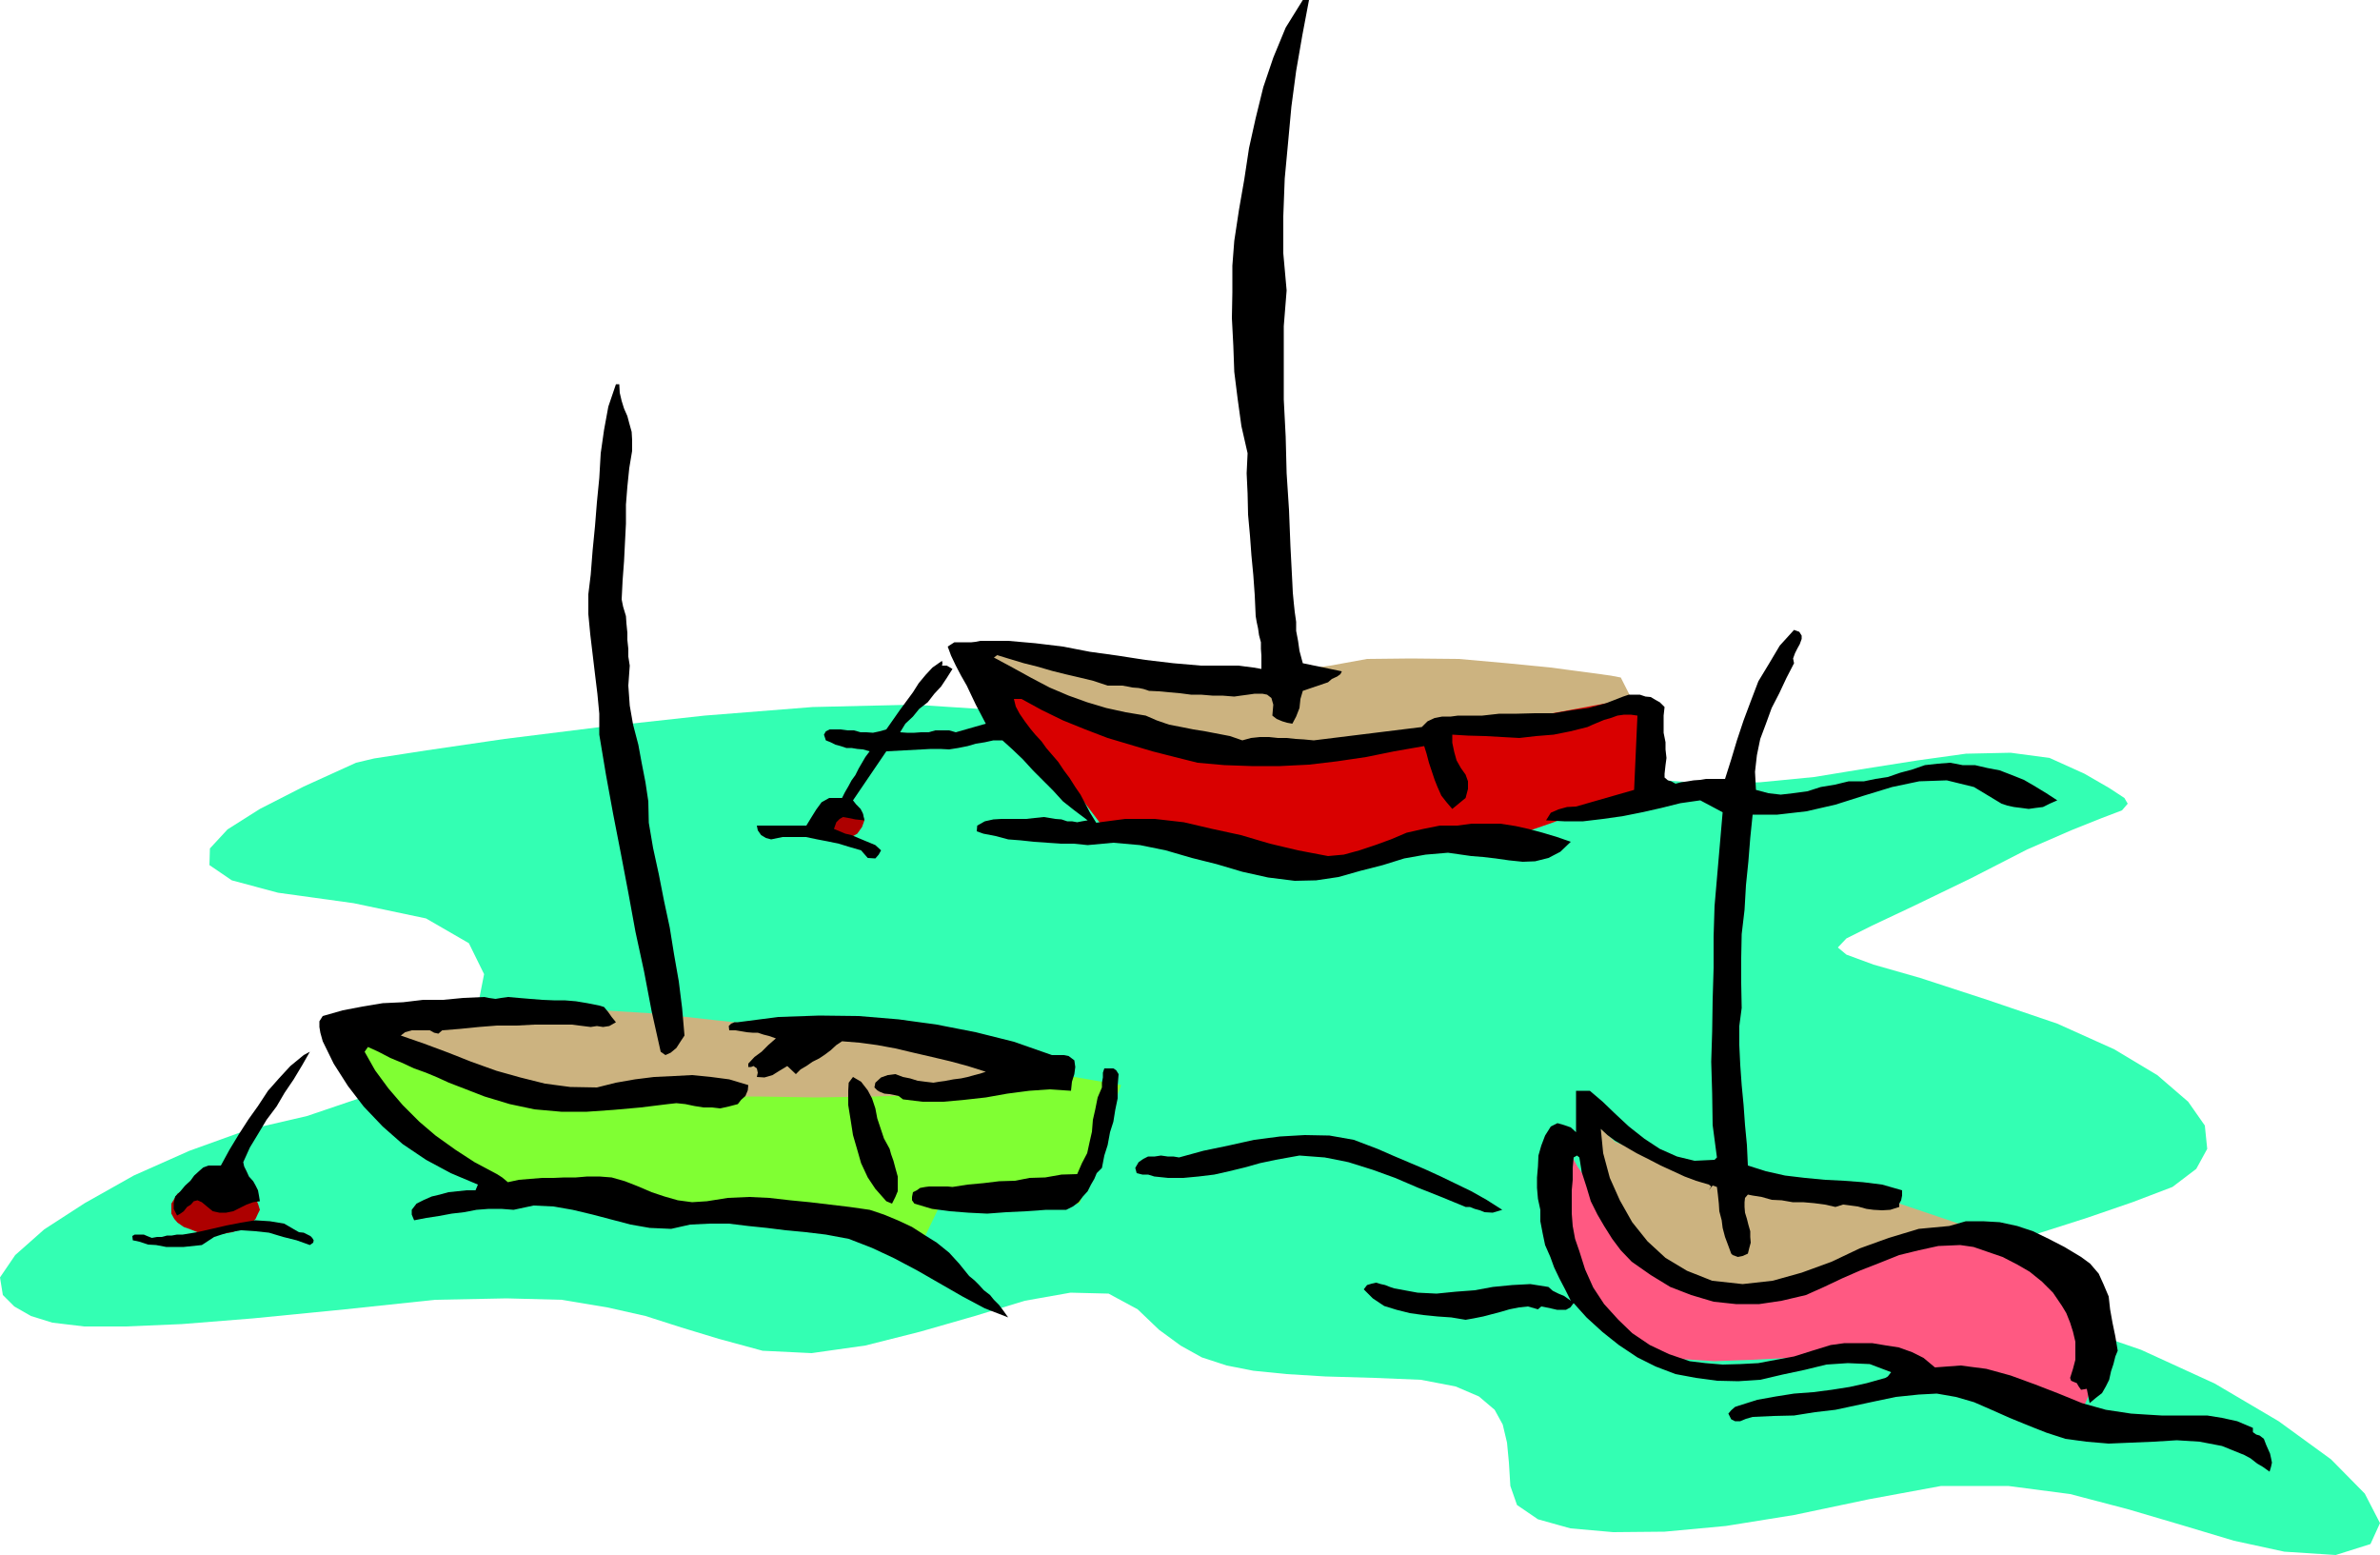 <svg height="313.536" viewBox="0 0 360 235.152" width="480" xmlns="http://www.w3.org/2000/svg"><path style="fill:#33ffb3" d="m171.494 418.713 2.736-.648 7.92-1.224 11.808-1.728 14.472-1.8 15.768-1.728 16.344-1.296 15.264-.36 13.464.864 12.816 1.44 14.4 1.584 14.832 1.656 15.336 1.728 14.688 1.512 13.536 1.368 11.664 1.08 9.576.72 7.776-.216 8.136-.792 7.92-1.296 7.776-1.224 7.272-1.008 6.768-.144 5.904.792 5.256 2.376 3.744 2.16 2.304 1.512.504.864-.864 1.008-3.024 1.152-4.68 1.872-6.624 2.88-8.568 4.392-8.64 4.176-6.264 2.952-3.888 1.944-1.296 1.368 1.296 1.08 4.104 1.512 7.056 2.016 10.152 3.312 10.584 3.6 8.64 3.888 6.48 3.888 4.68 4.032 2.52 3.6.36 3.528-1.656 3.024-3.6 2.736-6.048 2.304-6.912 2.376-6.984 2.232-5.76 2.376-3.888 2.304-.432 2.736 3.888 2.736 9.432 3.456 11.952 4.104 11.16 5.112 9.648 5.688 7.92 5.76 5.112 5.184 2.304 4.464-1.44 3.168-5.256 1.656-7.776-.504-7.632-1.656-7.92-2.376-8.064-2.376-8.784-2.304-9.36-1.224h-10.152l-10.944 2.016-11.304 2.376-10.296 1.656-9.288.864-7.776.072-6.48-.576-4.896-1.368-3.168-2.16-1.008-2.88-.216-3.528-.288-3.024-.648-2.736-1.224-2.232-2.376-2.016-3.528-1.512-5.256-1.008-7.056-.288-7.416-.216-5.832-.36-5.04-.504-4.032-.792-3.744-1.224-3.24-1.8-3.24-2.376-3.24-3.096-4.392-2.376-5.76-.144-6.912 1.224-7.56 2.304-8.28 2.376-8.28 2.088-8.136 1.152-7.416-.36-6.624-1.8-5.688-1.728-5.4-1.728-5.76-1.296-6.912-1.152-8.352-.216-10.8.216-13.608 1.44-13.896 1.368-10.8.864-8.496.36h-6.264l-4.824-.576-3.24-1.008-2.52-1.44-1.728-1.728-.432-2.664 2.304-3.384 4.392-3.888 6.12-3.96 7.416-4.176 8.424-3.744 8.784-3.168 9-2.088 8.28-2.808 7.56-3.744 6.048-4.752 3.888-5.04 1.008-5.112-2.304-4.68-6.48-3.744-10.944-2.304-11.448-1.584-6.984-1.872-3.384-2.304.072-2.52 2.664-2.88 4.896-3.096 6.624-3.384z" transform="translate(-117.638 -303.369)"/><path style="fill:#ad0000" d="m245.006 430.305 1.152-.216 1.152-.648.72-1.008.36-1.008-.36-1.224-.72-1.008-1.152-.648-1.152-.144h-.72l-.648.144-.576.288-.432.36-.72 1.008-.144 1.224.144 1.008.72 1.008.432.216.576.432.648.072zm-94.68 59.76 1.224-.144 1.224-.216 1.152-.432 1.008-.36.792-.648.576-.576.36-.792.288-.576-.288-.936-.36-.72-.576-.792-.792-.504-1.008-.576-1.152-.432-1.224-.216h-2.736l-1.296.216-1.08.432-1.008.576-.936.504-.504.792-.432.72v1.512l.432.792.504.576.936.648 1.008.36 1.08.432 1.296.216z" transform="translate(-117.638 -303.369)"/><path style="fill:#80ff33" d="m169.838 462.057.792.792 2.16 2.376 2.952 3.24 3.888 4.032 3.888 3.888 3.888 3.528 3.312 2.592 2.52 1.656 2.088.36 2.808.504 2.88.144 3.096.216h7.2l4.464 1.8h5.328l3.24.072h3.24l3.168.144h2.376l1.512.144 1.512.144 2.736.504 3.528.72 4.032.864 3.744.792 3.24.72 2.376.648.864.216 3.024-6.264 21.24-.504 6.264-17.928-9.504-1.656-4.536-.36-11.592-.72-16.56-1.152-19.008-1.152-19.584-1.008-17.352-.504-13.032.144z" transform="translate(-117.638 -303.369)"/><path style="fill:#ccb380" d="m358.118 471.633 4.68 20.52.864.504 2.376 1.296 3.384 1.872 4.248 2.232 4.176 2.016 3.744 1.8 3.024 1.08 1.872.432 2.016-.648 4.176-1.152 5.4-1.656 6.264-1.584 5.976-1.8 5.328-1.368 3.6-1.08 1.512-.288 4.248-1.656-22.176-7.488-1.8-.288-4.608-.504-6.552-1.008-7.632-1.08-7.776-1.656-7.056-1.872-5.472-2.232-2.88-2.664zm-92.664-70.128 1.8.144 4.752.648 6.912.72 8.496 1.008 8.928.648 8.856.216 7.632-.072 6.048-.792 5.544-1.008 6.624-.072 7.272.072 7.272.648 6.552.648 5.472.72 3.672.504 1.512.288 2.52 4.968-.504.432-1.008 1.08-1.656 1.512-1.872 1.872-2.376 1.656L355.67 419l-2.304 1.008-1.872.36-4.392-.36-8.28-.288-10.944-.216-11.88-.144-11.952-.288h-19.728zm-91.44 58.464 1.512.432 2.736 1.44 3.816 1.728 4.608 2.16 5.112 1.728 5.544 1.656 5.904.72 5.904.144 6.552-.648 7.848-.144h8.712l8.856.144 8.424-.144 7.56-.216 5.976-.648 4.176-.864 2.52-1.224 2.016-.792 1.368-.72 1.008-.36.504-.432.36-.072v-.144h.144l-40.536-5.04-2.52-.36-6.12-.648-9.072-1.008-10.44-.648-10.872-.576h-9.648l-7.776.72-4.176 1.8-1.872 1.512-.864.936-.144.432.504.072.648-.36.72-.216.648-.36z" transform="translate(-117.638 -303.369)"/><path style="fill:#d90000" d="m265.958 404.025.144.36 1.872 2.664 2.88 3.744 3.528 4.68 3.528 4.536 3.24 4.032 2.304 3.024.864 1.152 25.416 6.264 19.584-2.016 14.256-1.296.648-.36 2.016-.72 2.88-1.152 3.528-1.224 3.528-1.44 3.456-1.08 2.808-.864 2.016-.288.864-.864.576-1.8.432-2.376.072-2.808-.072-2.88-.144-2.376-.144-1.728v-.504l-26.712 4.968-25.848 3.312-1.728-.144-4.32-.36-6.408-.648-7.272-1.008-8.208-1.656-7.632-2.232-6.912-3.096z" transform="translate(-117.638 -303.369)"/><path style="fill:#ff5982" d="m353.15 474.08-.144 1.297.144 3.384.36 4.896.864 5.904 1.368 5.904 2.376 5.472 3.312 4.392 4.608 2.664 5.256.864 5.688.36 5.616-.216 5.688-.288 4.968-.504 4.68-.216 3.744.216 2.88 1.008 1.872.792 1.44.864.936.504.792.504.504.144.504.36.504.216.864.432 1.368.072 2.52.504 3.24.792 3.672.72 3.384.648 3.024.792 2.016.36.864.216.216-.504.792-1.08.864-1.944.864-2.088.36-2.664-.216-2.88-1.152-3.024-2.088-2.88-2.52-2.736-1.656-2.304-1.368-1.872-1.224-1.368-1.8-1.08-2.232-.432h-3.384l-4.68.648-5.472 1.008-5.4 1.368-5.544 1.656-5.04 1.728-4.752 1.512-4.032 1.152-3.384.504-2.232-.288-2.304-1.08-2.448-1.512-2.952-2.16-2.952-2.664-3.384-3.456-3.312-4.032-3.384-4.896z" transform="translate(-117.638 -303.369)"/><path style="fill:#000" d="m460.934 525.92-1.008-.72-.864-.503-1.008-.792-.936-.504-3.384-1.368-3.384-.648-3.456-.216-3.456.216-3.456.144-3.384.144-3.384-.288-3.168-.432-2.88-.936-2.736-1.08-2.808-1.152-2.592-1.152-2.808-1.224-2.736-.792-2.88-.504-2.736.144-3.456.36-3.096.648-3.024.648-3.024.648-3.096.36-3.168.504-3.096.072-3.168.144-1.008.288-.864.36h-.792l-.576-.288-.432-.864.432-.504.576-.504.648-.216 2.736-.864 2.808-.504 2.736-.432 2.88-.216 2.808-.36 2.736-.432 2.592-.576 2.808-.792.36-.216.504-.648-3.24-1.224-3.312-.144-3.24.216-3.24.792-3.384.72-3.384.792-3.312.216-3.24-.072-3.168-.432-3.096-.576-3.024-1.152-2.736-1.368-2.808-1.872-2.448-1.944-2.448-2.232-1.944-2.16-.504.648-.648.36h-1.368l-.936-.216-.72-.144-.72-.144-.504.432-1.512-.432-1.368.144-1.44.288-1.224.36-1.368.36-1.368.36-1.44.288-1.224.216-2.16-.36-2.088-.144-2.16-.216-2.016-.288-2.016-.504-1.872-.576-1.728-1.152-1.368-1.368.504-.648.72-.216.648-.144.72.216.648.144.72.288.648.216.792.144 2.736.504 2.88.144 2.88-.288 2.88-.216 2.736-.504 2.952-.288 2.736-.144 2.736.432.648.576.864.432.864.36 1.008.72-.864-1.728-.864-1.656-.792-1.656-.576-1.584-.792-1.8-.36-1.728-.36-1.872v-1.728l-.36-1.656-.144-1.656v-1.584l.144-1.656.072-1.656.432-1.512.576-1.512.864-1.368 1.008-.504 1.008.288 1.008.36.792.72v-6.264h2.088l1.944 1.656 1.944 1.872 2.016 1.872 2.376 1.872 2.304 1.512 2.592 1.152 2.664.648 3.024-.144.36-.36-.648-4.896-.072-4.752-.144-4.824.144-4.608.072-4.752.144-4.824v-4.752l.144-4.608 1.224-14.184-3.384-1.8-3.024.432-2.88.72-2.88.648-2.88.576-3.024.432-3.024.36h-2.88l-2.736-.144.72-1.152 1.152-.504 1.296-.36 1.368-.072 8.784-2.52.504-11.232-1.008-.144h-1.008l-1.008.144-1.008.36-1.008.288-.864.36-.864.36-.792.36-2.592.648-2.52.504-2.664.216-2.52.288-2.592-.144-2.52-.144-2.664-.072-2.376-.144v1.224l.288 1.368.36 1.296.648 1.152.72 1.008.36 1.008v1.152l-.36 1.368-2.016 1.656-.864-1.008-.792-1.008-.576-1.296-.432-1.08-.432-1.296-.432-1.296-.36-1.368-.36-1.152-4.536.792-4.248.864-4.392.648-4.248.504-4.392.216h-4.32l-4.104-.144-4.032-.36-3.456-.864-3.384-.864-3.384-1.008-3.384-1.008-3.384-1.296-3.384-1.368-3.24-1.584-3.024-1.656h-1.152l.288 1.152.576 1.08.792 1.152.864 1.152.72.864.936 1.008.72 1.008.864 1.008.936 1.08.864 1.296.864 1.152.864 1.368.792 1.152.72 1.368.72 1.368.936 1.512 4.392-.576h4.464l4.392.504 4.32 1.008 4.32.936 4.392 1.296 4.248 1.008 4.536.864 2.376-.216 2.376-.648 2.376-.792 2.376-.864 2.376-1.008 2.52-.576 2.52-.504h2.664l2.088-.288h4.392l2.304.36 1.944.432 2.16.576 2.16.648 2.088.72-1.584 1.512-1.8.936-2.016.504-1.872.072-2.088-.216-2.016-.288-1.872-.216-1.8-.144-3.528-.504-3.384.288-3.24.576-3.24 1.008-3.384.864-3.312.936-3.384.504-3.24.072-4.032-.504-3.888-.864-3.888-1.152-3.744-.936-3.96-1.152-3.888-.792-4.032-.36-3.888.36-2.088-.216h-2.016l-2.016-.144-2.016-.144-2.016-.216-1.872-.144-1.872-.504-1.872-.36-1.008-.36.072-.864 1.152-.648 1.296-.288 1.224-.072h3.744l1.296-.144 1.368-.144.864.144.864.144.936.072.864.288h.72l.792.144.72-.144.864-.144-2.016-1.512-1.728-1.368-1.512-1.656-1.512-1.512-1.512-1.512-1.512-1.656-1.584-1.512-1.512-1.368h-1.368l-1.296.288-1.368.216-1.224.36-1.44.288-1.368.216-1.368-.072h-1.368l-6.768.36-5.04 7.416.504.648.648.648.36.72.216 1.008-1.368-.144-1.08-.216-.792-.144-.504.288-.504.504-.36 1.008.864.36.864.36.936.216 1.008.432.864.36.864.36.864.36.864.792-.36.648-.504.576-1.152-.072-1.008-1.152-1.728-.504-1.656-.504-1.728-.36-1.512-.288-1.728-.36h-3.528l-1.728.36-.792-.216-.72-.432-.504-.72-.144-.72h7.488l.792-1.296.72-1.152.792-1.08 1.152-.648h1.944l.432-.864.504-.864.504-.936.576-.792.504-1.008.504-.864.504-.864.648-.864-1.008-.288-.864-.072-.864-.144h-.792l-.864-.288-.792-.216-.72-.36-.72-.288-.288-.864.288-.504.576-.288h1.656l1.008.144h1.008l1.008.288h.864l1.008.072 1.008-.216 1.008-.288 1.008-1.44 1.008-1.44 1.008-1.368 1.008-1.368.864-1.368 1.08-1.296 1.008-1.08 1.44-1.008.072.36-.072.36h.72l.864.504-.864 1.368-.864 1.296-1.008 1.08-1.008 1.296-1.296 1.008-.936 1.152-1.152 1.08-.792 1.296 1.008.072h1.152l1.008-.072h1.152l1.008-.288h2.088l1.008.288 4.536-1.296-.792-1.512-.72-1.368-.72-1.512-.648-1.368-.864-1.512-.792-1.512-.72-1.512-.504-1.368 1.008-.648h2.592l.648-.072.72-.144h4.176l4.104.36 4.176.504 4.104.792 4.176.576 4.176.648 4.248.504 4.176.36h5.616l1.152.144 1.152.144 1.224.216v-2.016l-.072-1.008v-1.008l-.288-1.08-.144-1.008-.216-1.008-.144-.864-.144-3.168-.216-3.024-.288-3.024-.216-2.952-.288-3.168-.072-3.168-.144-3.096.144-3.024-.936-4.104-.576-4.176-.504-4.032-.144-3.96-.216-4.176.072-3.888v-4.032l.288-3.744.72-4.752.792-4.536.72-4.752 1.008-4.536 1.152-4.68 1.512-4.464 1.872-4.536 2.592-4.176h.936l-1.008 5.328-.936 5.4-.72 5.4-.504 5.472-.504 5.4-.216 5.688v5.616l.504 5.616-.432 5.4v11.088l.288 5.616.144 5.544.36 5.544.216 5.472.288 5.544.072 1.512.144 1.512.144 1.368.216 1.512v1.368l.288 1.512.216 1.512.504 1.872 5.904 1.224-.216.432-.504.36-.792.36-.576.504-3.816 1.296-.36 1.224-.144 1.368-.504 1.296-.576 1.08-.792-.144-.72-.216-.864-.36-.648-.504.144-1.656-.288-1.008-.648-.504-.72-.144h-1.152l-1.008.144-1.08.144-1.008.144-1.8-.144h-1.512l-1.728-.144h-1.512l-1.656-.216-1.656-.144-1.512-.144-1.512-.072-.864-.288-.72-.144-.936-.072-.72-.144-.792-.144h-2.232l-2.16-.72-2.088-.504-2.16-.504-2.016-.504-2.232-.648-2.016-.504-2.16-.648-1.872-.576-.504.36 2.808 1.512 2.88 1.584 2.736 1.44 2.88 1.224 2.808 1.008 2.88.864 2.952.648 3.024.504 1.656.72 1.872.648 1.872.36 1.8.36 1.8.288 1.872.36 1.872.36 1.872.648 1.296-.36 1.368-.144h1.368l1.368.144h1.296l1.368.144 1.224.072 1.512.144 16.344-2.016.864-.864 1.08-.504 1.152-.216h1.296l1.08-.144h3.672l2.592-.288h2.664l2.736-.072h2.808l2.592-.432 2.664-.36 2.664-.72 2.592-1.008.864-.288h1.656l.864.288.792.072.72.432.648.36.72.72-.144 1.296v2.592l.288 1.44v1.08l.144 1.296-.144 1.08-.144 1.296v.576l.504.432.504.144.648.36.864-.216 1.008-.144.864-.144 1.008-.072.864-.144h2.88l.936-2.952.864-2.88 1.008-3.024 1.08-2.88 1.152-3.024 1.656-2.736 1.584-2.664 2.16-2.376.792.288.36.576v.504l-.288.792-.36.648-.36.72-.288.792.144.72-1.152 2.232-1.08 2.304-1.152 2.232-.864 2.376-.864 2.304-.504 2.448-.288 2.52.144 2.736 1.872.504 1.872.216 1.872-.216 2.16-.288 2.016-.648 2.16-.36 2.088-.504h2.304l1.728-.36 1.872-.288 1.872-.648 1.872-.504 1.872-.648 1.944-.216 1.872-.144 1.872.36h1.872l1.872.432 1.872.36 1.872.72 1.8.72 1.728 1.008 1.656 1.008 1.656 1.08-1.152.504-1.008.504-1.152.144-1.008.144-1.08-.144-1.152-.144-1.008-.216-.864-.288-4.176-2.52-4.104-1.008-4.176.144-4.104.864-4.248 1.296-4.32 1.368-4.392 1.008-4.392.504h-3.744l-.36 3.528-.288 3.6-.36 3.528-.216 3.744-.432 3.672-.072 3.6v3.816l.072 3.744-.36 2.736v2.88l.144 3.024.216 3.024.288 3.024.216 3.024.288 3.024.144 3.096 2.736.864 2.88.648 3.024.36 3.024.288 2.88.144 2.88.216 2.88.36 3.024.864v.792l-.144.72-.288.504v.504l-1.368.432-1.224.072-1.296-.072-1.08-.144-1.296-.36-1.08-.144-1.152-.144-1.152.36-1.584-.36-1.656-.216-1.656-.144h-1.584l-1.656-.288-1.512-.072-1.512-.432-1.368-.216-.72-.144-.432.504-.072.648v.72l.072.864.288.936.216.864.288 1.008v.864l.072.864-.216.792-.216.864-.792.36-.72.144-.792-.288-.216-.216-.504-1.368-.432-1.152-.36-1.368-.144-1.152-.36-1.368-.072-1.152-.144-1.368-.144-1.152-.648-.216-.576.72.36-.576-.36-.288-1.944-.576-1.728-.648-1.872-.864-1.728-.792-1.944-1.008-1.728-.864-1.728-1.008-1.512-.864-1.152-.864-1.008-.936.36 3.672 1.008 3.744 1.512 3.384 1.872 3.312 2.304 2.88 2.736 2.52 3.24 1.944 3.816 1.512 4.608.504 4.536-.504 4.392-1.224 4.536-1.656 4.248-2.016 4.392-1.584 4.536-1.368 4.608-.432 2.52-.72h2.592l2.52.144 2.664.576 2.376.792 2.376 1.152 2.376 1.224 2.52 1.512 1.368 1.008 1.296 1.512.72 1.584.792 1.872.216 1.944.36 2.016.432 2.088.36 2.16-.36.864-.288 1.152-.36 1.08-.288 1.296-.504 1.008-.576 1.008-.936.72-.936.792-.432-2.16-.864.144-.36-.504-.288-.504-.36-.144-.504-.216-.144-.432.432-1.368.36-1.368v-2.736l-.36-1.512-.432-1.368-.576-1.44-.648-1.08-1.368-2.016-1.656-1.656-1.872-1.512-1.872-1.08-2.232-1.152-2.304-.792-2.088-.72-2.016-.288-3.312.144-2.952.648-2.952.72-2.88 1.152-2.952 1.152-2.808 1.224-2.736 1.296-2.736 1.224-3.672.864-3.384.504h-3.528l-3.384-.36-3.384-1.008-3.168-1.224-2.952-1.8-2.88-2.016-1.656-1.728-1.296-1.728-1.224-1.944-1.008-1.728-1.008-2.016-.648-2.16-.72-2.232-.36-2.232-.36-.288-.504.288-.144 1.584v1.8l-.144 1.584v3.528l.144 1.872.36 1.944.648 1.872.864 2.736 1.224 2.736 1.656 2.52 2.16 2.376 2.088 2.016 2.664 1.8 2.88 1.368 3.168 1.08 2.376.288 2.592.216 2.664-.072 2.736-.144 2.664-.504 2.736-.504 2.736-.864 2.808-.864 2.088-.288h4.176l2.16.36 1.872.288 2.016.72 1.728.864 1.728 1.44 3.888-.288 3.888.504 3.672 1.008 3.744 1.368 3.528 1.368 3.528 1.44 3.6 1.008 3.816.576 2.232.144 2.376.144h6.912l2.232.36 2.304.504 2.376 1.008v.648l.504.36.504.144.648.504.36.936.576 1.296.144.648.144.72-.144.648z" transform="translate(-117.638 -303.369)"/><path style="fill:#000" d="m339.326 485.889-3.672-1.512-3.456-1.368-3.528-1.512-3.384-1.224-3.672-1.152-3.6-.72-3.816-.288-3.6.648-2.376.504-2.304.648-2.376.576-2.232.504-2.376.288-2.304.216h-2.304l-2.088-.216-.936-.288h-.864l-.864-.216-.216-.792.504-.864.72-.504.72-.36h1.008l.936-.144 1.008.144h.864l.864.144 3.672-1.008 3.816-.792 3.888-.864 3.888-.504 3.744-.216 3.744.072 3.672.648 3.6 1.368 2.304 1.008 2.376 1.008 2.376 1.008 2.52 1.152 2.232 1.08 2.376 1.152 2.304 1.296 2.376 1.512-1.44.432-1.224-.072-.72-.288-.792-.216-.72-.288zm-55.008-5.904-.792.792-.36.864-.504.864-.504 1.008-.72.792-.648.864-.864.648-1.008.504h-3.024l-3.024.216-3.024.144-2.88.216-2.88-.144-2.736-.216-2.736-.36-2.664-.792-.36-.504v-.504l.144-.72.576-.288.504-.36.792-.144.576-.072h2.808l.72.072 2.304-.36 2.376-.216 2.376-.288 2.376-.072 2.232-.432 2.376-.072 2.448-.432 2.376-.072.72-1.656.792-1.512.36-1.656.36-1.584.144-1.8.36-1.584.36-1.8.648-1.512v-.72l.144-.792v-.72l.216-.648h1.368l.432.288.36.576-.144 1.8v1.872l-.36 1.728-.288 1.8-.504 1.584-.36 1.944-.504 1.584z" transform="translate(-117.638 -303.369)"/><path style="fill:#000" d="m279.638 468.32-3.24-.215-3.096.216-3.312.432-3.24.576-3.24.36-3.168.288h-3.168l-2.952-.36-.648-.504-.648-.144-.72-.144-.792-.072-.72-.288-.36-.216-.432-.432.144-.72.864-.792 1.008-.36 1.152-.144 1.152.432 1.08.216 1.152.36 1.152.144 1.224.144.864-.144 1.008-.144 1.152-.216 1.152-.144 1.008-.216 1.008-.288.864-.216.864-.288-2.736-.864-2.664-.72-2.736-.648-2.808-.648-2.736-.648-2.736-.504-2.664-.36-2.664-.216-.864.576-.864.792-.864.648-.864.576-1.008.504-.936.648-.864.504-.72.72-1.296-1.224-1.08.648-1.152.72-1.224.36-1.152-.072.144-.648-.144-.648-.504-.36-.36.144h-.432v-.504l.936-1.008 1.08-.792 1.008-1.008 1.152-1.008-1.008-.36-.864-.216-.864-.288h-.792l-.864-.072-.864-.144-.864-.144h-.936l-.072-.648.36-.36.504-.216h.504l6.12-.792 6.192-.216 5.976.072 6.048.504 5.76.792 5.904 1.152 5.76 1.44 5.76 2.016h1.8l.72.144.864.648.144 1.008-.144 1.08-.36 1.152zm-9.504 34.273-3.528-1.368-3.384-1.8-3.384-1.944-3.384-1.944-3.528-1.872-3.384-1.584-3.528-1.368-3.456-.648-3.024-.36-3.024-.288-2.88-.36-2.808-.288-2.952-.36h-2.88l-2.952.144-2.88.648-3.24-.144-2.88-.504-3.024-.792-2.736-.72-3.024-.72-2.88-.504-3.024-.144-3.024.648-1.872-.144h-1.872l-1.872.144-1.872.36-1.872.216-1.944.36-1.872.288-1.872.36-.36-.864v-.72l.72-.936 1.152-.576 1.152-.504 1.224-.288 1.296-.36 1.368-.144 1.368-.144h1.368l.36-.864-4.104-1.728-3.744-2.016-3.528-2.376-3.024-2.664-2.88-3.024-2.376-3.096-2.16-3.384-1.656-3.384-.36-1.296-.144-.864v-.864l.504-.792 3.024-.864 3.024-.576 3.024-.504 3.096-.144 3.024-.36h3.024l3.024-.288 3.168-.144.72.144 1.008.144.864-.144 1.008-.144 1.656.144 1.728.144 1.8.144 1.728.072h1.656l1.728.144 1.728.288 1.8.36.72.216.648.792.504.72.648.792-1.008.576-.936.144-.936-.144-.936.144-2.88-.36h-5.616l-2.736.144h-2.952l-2.736.216-2.88.288-2.664.216-.576.504-.648-.144-.648-.36h-2.736l-1.008.288-.648.504 3.528 1.224 3.672 1.368 3.456 1.368 3.816 1.368 3.6 1.008 3.744.936 3.816.504 4.032.072 2.88-.72 2.88-.504 2.88-.36 3.024-.144 2.736-.144 2.88.288 2.736.36 2.88.864-.072.792-.36.864-.648.576-.504.648-1.368.36-1.296.288-1.224-.144h-1.296l-1.368-.216-1.368-.288-1.368-.144-1.296.144-4.104.504-4.032.36-4.104.288h-3.888l-4.032-.36-3.744-.792-3.816-1.152-3.528-1.368-1.872-.72-1.728-.792-1.728-.72-1.8-.648-1.872-.864-1.728-.72-1.8-.936-1.584-.72-.504.72 1.584 2.808 2.016 2.736 2.16 2.52 2.52 2.52 2.448 2.088 3.024 2.16 2.88 1.872 3.384 1.8.792.504.864.72 1.656-.36 1.728-.144 1.8-.144h1.728l1.656-.072h1.728l1.728-.144h1.8l1.872.144 2.016.576 2.016.792 2.016.864 1.944.648 2.016.576 2.16.288 2.232-.144 3.168-.504 3.24-.144 3.024.144 3.168.36 2.952.288 3.024.36 3.024.36 3.024.432 2.16.72 2.088.864 2.16 1.008 2.016 1.296 1.728 1.08 1.872 1.512 1.512 1.656 1.512 1.872.792.648.72.72.72.792.936.72.576.72.792.792.648.864z" transform="translate(-117.638 -303.369)"/><path style="fill:#000" d="m252.566 485.385-.864-.36-1.656-1.872-1.152-1.728-1.008-2.16-.576-2.016-.648-2.232-.36-2.304-.36-2.232v-2.16l.072-1.224.648-.864 1.224.72 1.008 1.296.648 1.224.504 1.512.288 1.512.504 1.512.504 1.512.864 1.584.216.792.36 1.008.288 1.08.36 1.296v2.232l-.36.864zm-40.896-91.368.216 1.08.432 1.44.072 1.08.144 1.44v1.08l.144 1.368v1.152l.216 1.368-.216 3.024.216 3.024.504 2.88.792 3.024.504 2.736.576 2.952.432 2.88.072 3.24.648 3.816.864 3.96.792 4.032.864 4.032.648 4.032.72 4.104.504 4.032.36 4.176-.576.864-.648 1.008-.864.72-.792.36-.72-.504-1.368-6.12-1.152-6.048-1.296-5.976-1.08-5.904-1.152-6.048-1.152-5.904-1.08-5.904-1.008-6.048v-3.168l-.288-3.024-.36-2.952-.36-3.024-.36-3.024-.288-3.024v-3.024l.36-2.952.288-3.672.36-3.672.288-3.6.36-3.672.216-3.744.504-3.528.648-3.528 1.152-3.384h.504l.072 1.296.288 1.224.36 1.152.504 1.152.288 1.08.36 1.296.072 1.224v1.656l-.432 2.592-.288 2.808-.216 2.736v2.88l-.144 2.808-.144 2.88-.216 2.88zm-57.24 85.103.144.649.36.72.36.792.648.72.36.648.36.72.144.792.144.864-1.008.144-1.008.36-1.008.504-1.008.504-1.08.216h-1.008l-1.008-.216-.792-.648-.864-.72-.648-.288-.576.144-.432.504-.576.36-.504.648-.504.36-.504.288-.504-1.008v-.864l.216-1.008.792-.792.72-.864.792-.72.576-.792.792-.72.576-.504.792-.288h1.872l1.296-2.376 1.44-2.376 1.44-2.232 1.44-2.016 1.512-2.304 1.656-1.872 1.728-1.872 2.016-1.656.936-.504-1.152 2.016-1.296 2.16-1.368 2.016-1.224 2.088-1.512 2.016-1.296 2.16-1.224 2.016zm10.08 12.529-2.016-.72-2.016-.504-2.16-.648-2.016-.216-2.232-.144-2.016.36-2.016.648-1.872 1.224-1.368.144-1.368.144h-2.664l-1.512-.288-1.224-.072-1.296-.432-1.008-.216-.072-.648.36-.216h1.368l.504.216.72.288.792-.144h.72l.792-.216h.72l.792-.144h.864l2.16-.36 2.232-.504 2.16-.504 2.232-.432 2.16-.36 2.232.144 2.16.36 2.232 1.296.72.072 1.008.504.288.288.216.36-.072.36z" transform="translate(-117.638 -303.369)"/></svg>
